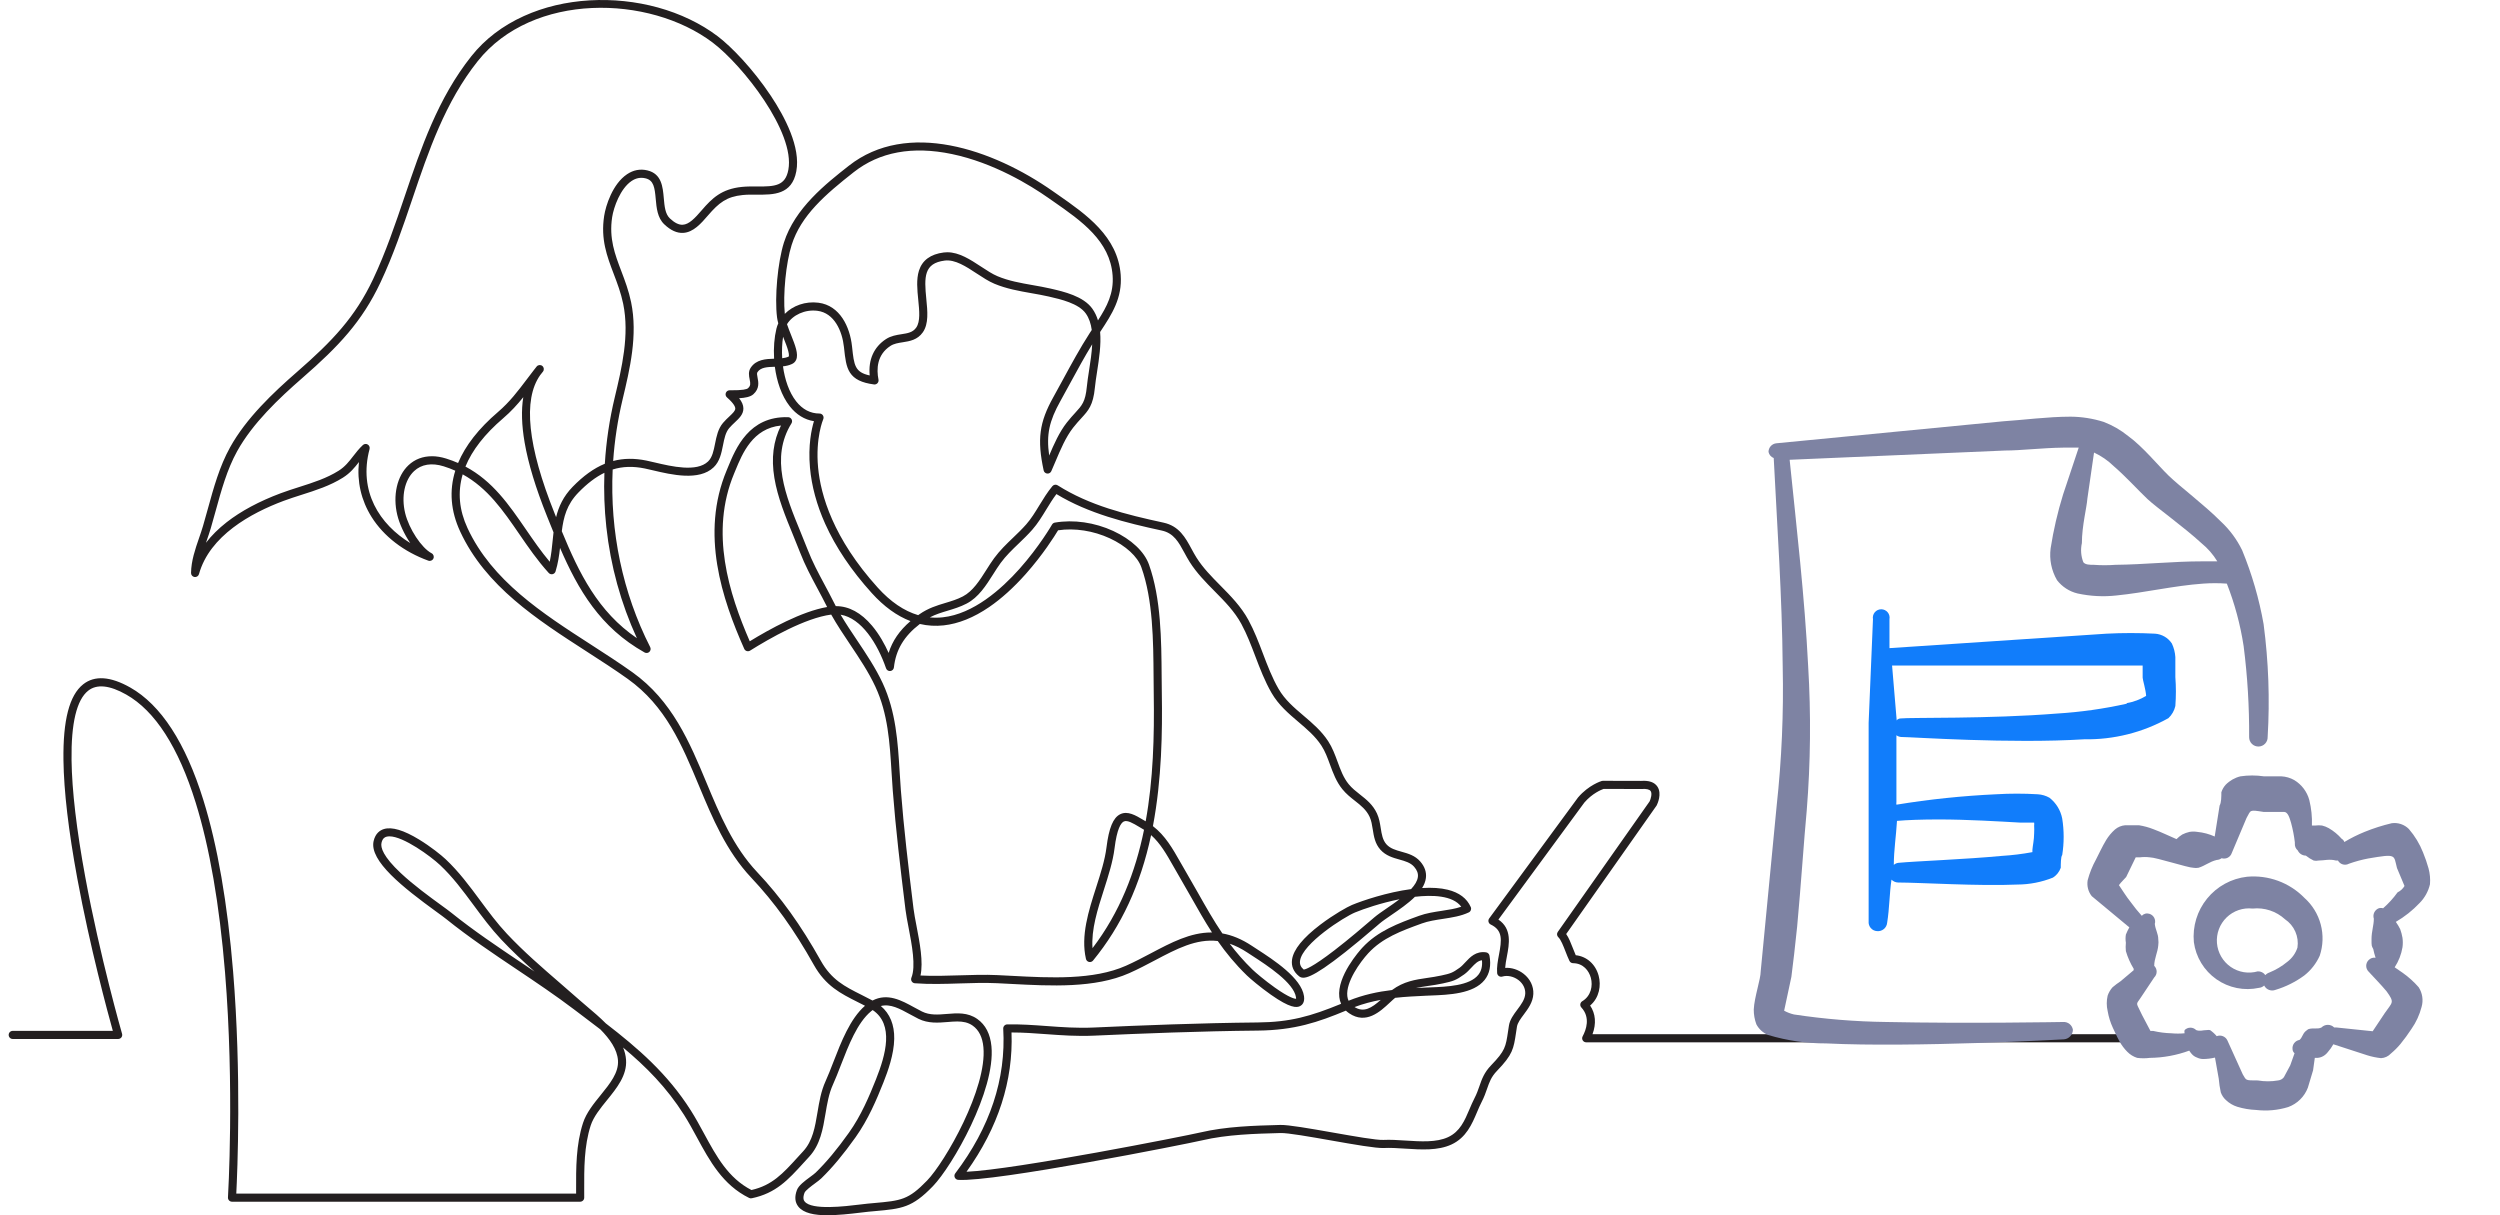 <svg width="288" height="140" viewBox="0 0 288 140" fill="none" xmlns="http://www.w3.org/2000/svg">
<path d="M95.351 139.993C96.511 139.993 97.831 139.854 99.148 139.693C99.505 139.649 99.813 139.611 100.045 139.589C100.299 139.566 100.54 139.544 100.77 139.523C103.896 139.243 105.066 139.138 107.472 136.647C109.705 134.334 114.693 125.63 114.216 120.545C114.082 119.12 113.535 118.058 112.59 117.39C111.482 116.606 110.26 116.708 109.078 116.807C108.065 116.891 107.11 116.971 106.216 116.529C105.914 116.379 105.603 116.209 105.303 116.043C103.858 115.25 102.245 114.363 100.515 115.261C100.069 115.021 99.641 114.807 99.228 114.6C97.307 113.636 95.79 112.875 94.561 110.685C92.232 106.532 89.97 103.381 87.226 100.469C84.455 97.527 82.897 93.791 81.391 90.178C79.453 85.528 77.449 80.72 72.85 77.441C71.332 76.358 69.686 75.296 68.094 74.269C62.482 70.65 56.679 66.907 53.861 60.844C52.89 58.754 52.706 56.684 53.302 54.646C56.183 56.233 57.959 58.816 59.818 61.521C60.851 63.024 61.919 64.579 63.211 66.002C63.323 66.126 63.494 66.18 63.658 66.144C63.822 66.107 63.953 65.985 64.001 65.824C64.283 64.898 64.417 63.996 64.515 63.117C66.603 67.939 69.132 72.293 74.259 75.166C74.438 75.266 74.662 75.237 74.809 75.095C74.957 74.952 74.995 74.73 74.902 74.546C71.719 68.282 70.253 61.224 70.58 54.086C71.737 53.724 72.946 53.695 74.285 53.97C74.564 54.028 74.888 54.104 75.232 54.185C77.344 54.684 80.537 55.437 82.211 53.835C82.916 53.16 83.106 52.21 83.289 51.292C83.44 50.532 83.583 49.815 84 49.322C84.206 49.078 84.433 48.865 84.651 48.66C85.165 48.177 85.649 47.722 85.638 47.038C85.631 46.668 85.475 46.292 85.145 45.875C85.822 45.838 86.442 45.726 86.784 45.42C87.523 44.761 87.372 44.008 87.272 43.509C87.209 43.195 87.175 42.996 87.264 42.865C87.647 42.305 88.395 42.277 89.262 42.251C89.48 43.927 90.027 45.588 90.978 46.801C91.737 47.769 92.692 48.355 93.767 48.52C93.492 49.423 93.079 51.291 93.309 53.874C93.499 55.998 94.088 58.173 95.059 60.339C96.267 63.031 98.073 65.716 100.426 68.319C101.837 69.879 103.328 70.958 104.887 71.551C103.621 72.637 102.806 73.824 102.371 75.219C101.93 74.238 101.299 73.079 100.456 72.078C99.195 70.582 97.799 69.826 96.3 69.826H96.283C96.195 69.662 96.11 69.497 96.027 69.331C95.692 68.66 95.336 67.996 94.993 67.355C94.266 65.996 93.578 64.712 93.036 63.306C92.785 62.655 92.508 61.981 92.241 61.331C90.507 57.106 88.713 52.738 91.176 48.774C91.264 48.632 91.27 48.453 91.192 48.306C91.112 48.158 90.961 48.065 90.795 48.059C86.285 47.928 84.763 51.63 83.853 53.843C83.804 53.962 83.757 54.077 83.711 54.188C80.659 61.493 83.19 69.011 85.736 74.746C85.79 74.869 85.896 74.963 86.025 75.003C86.155 75.042 86.294 75.023 86.409 74.952C88.63 73.559 92.764 71.19 95.754 70.8C96.434 72.006 97.205 73.157 97.957 74.278C98.992 75.823 100.062 77.421 100.841 79.098C102.294 82.225 102.495 85.507 102.708 88.982C102.75 89.672 102.794 90.385 102.848 91.089C103.188 95.515 103.712 99.915 104.312 104.795C104.384 105.38 104.52 106.089 104.664 106.839C105.048 108.835 105.526 111.319 104.994 112.631C104.938 112.769 104.951 112.926 105.029 113.053C105.108 113.18 105.242 113.261 105.39 113.272C107.094 113.403 108.842 113.347 110.533 113.292C111.953 113.246 113.421 113.199 114.844 113.264C115.384 113.288 115.931 113.317 116.511 113.349C121.022 113.588 126.134 113.86 130.08 112.109C131.12 111.648 132.104 111.128 133.055 110.626C135.547 109.309 137.802 108.118 140.284 108.405C141.229 109.759 142.3 111.068 143.645 112.375C144 112.719 145.174 113.722 146.405 114.588C148.62 116.146 149.37 116.108 149.775 115.9C149.987 115.791 150.328 115.498 150.222 114.759C149.92 112.661 146.717 110.583 144.803 109.342C144.592 109.206 144.399 109.08 144.231 108.969C143.03 108.17 141.899 107.722 140.816 107.531C139.806 106.045 138.93 104.495 137.989 102.829C137.533 102.023 137.062 101.19 136.557 100.332C136.357 99.992 136.164 99.653 135.978 99.325C135.086 97.754 134.237 96.258 132.816 95.169C133.847 89.744 133.909 84.202 133.842 79.918C133.832 79.279 133.827 78.634 133.822 77.952C133.792 73.736 133.758 68.957 132.363 65.039C131.831 63.545 130.331 62.135 128.248 61.17C126.114 60.182 123.661 59.83 121.519 60.204C121.382 60.228 121.263 60.311 121.194 60.431C121.18 60.457 119.731 62.967 117.443 65.534C115.361 67.869 112.138 70.733 108.604 71.115C108.101 71.169 107.604 71.172 107.112 71.124C107.788 70.768 108.467 70.564 109.176 70.351C109.884 70.138 110.616 69.917 111.353 69.534C112.725 68.82 113.588 67.457 114.422 66.14C114.714 65.679 114.989 65.244 115.278 64.85C115.883 64.026 116.595 63.343 117.348 62.62C117.87 62.119 118.411 61.6 118.916 61.027C119.547 60.311 120.047 59.491 120.529 58.699C120.895 58.101 121.27 57.485 121.7 56.917C125.409 59.168 129.727 60.228 133.842 61.121C135.222 61.42 135.787 62.463 136.44 63.67C136.629 64.02 136.825 64.381 137.046 64.732C137.859 66.019 138.913 67.085 139.931 68.116C141.108 69.306 142.219 70.431 143.003 71.875C143.646 73.06 144.137 74.353 144.612 75.604C145.149 77.017 145.704 78.477 146.49 79.835C147.294 81.224 148.451 82.207 149.57 83.159C150.575 84.013 151.525 84.821 152.227 85.894C152.654 86.547 152.925 87.287 153.212 88.071C153.571 89.047 153.941 90.055 154.641 90.917C155.089 91.468 155.602 91.872 156.099 92.262C156.771 92.791 157.406 93.291 157.781 94.102C157.982 94.537 158.06 95.026 158.141 95.543C158.268 96.353 158.399 97.189 159.026 97.888C159.644 98.579 160.474 98.812 161.206 99.017C161.868 99.202 162.493 99.377 162.911 99.856C163.25 100.244 163.391 100.628 163.339 101.03C163.281 101.491 162.982 101.963 162.557 102.424C159.796 102.792 156.999 103.736 155.748 104.252C155.244 104.459 153.654 105.34 152.09 106.529C150.099 108.041 149.006 109.394 148.842 110.549C148.736 111.293 149.015 111.955 149.649 112.463C149.77 112.559 149.916 112.633 150.137 112.633C150.976 112.633 152.893 111.573 158.584 106.688C158.724 106.567 158.84 106.468 158.927 106.393C159.257 106.112 159.76 105.768 160.291 105.405C161.194 104.786 162.216 104.088 163 103.31C164.945 103.085 167.351 103.127 168.338 104.454C167.67 104.688 166.897 104.805 166.088 104.928C165.212 105.061 164.307 105.199 163.48 105.5L163.433 105.517C161.118 106.361 158.725 107.232 156.928 109.189C156.628 109.515 154.008 112.447 154.287 114.863C154.319 115.142 154.388 115.401 154.494 115.64C150.964 117.09 148.608 117.75 144.891 117.787C138.142 117.855 131.537 118.121 125.967 118.372C124.085 118.457 122.3 118.326 120.574 118.199C119.096 118.091 117.568 117.978 116.029 118.01C115.902 118.013 115.781 118.067 115.696 118.16C115.61 118.254 115.565 118.378 115.572 118.505C115.91 124.28 114.05 129.887 110.045 135.172C109.941 135.309 109.92 135.493 109.992 135.649C110.064 135.806 110.216 135.91 110.388 135.921C114.61 136.178 136.623 131.803 138.483 131.368C141.372 130.692 144.5 130.607 147.525 130.525C148.363 130.503 150.894 130.949 153.341 131.38C156.005 131.85 158.521 132.292 159.419 132.25C160.167 132.213 160.992 132.266 161.866 132.322C163.729 132.443 165.656 132.567 167.209 131.846C168.913 131.054 169.57 129.499 170.151 128.127C170.327 127.71 170.493 127.317 170.683 126.951C170.981 126.377 171.159 125.865 171.315 125.414C171.579 124.654 171.787 124.053 172.454 123.363C174.271 121.476 174.367 120.84 174.65 118.951C174.68 118.745 174.714 118.523 174.752 118.28C174.823 117.832 175.17 117.367 175.538 116.874C176.033 116.21 176.594 115.457 176.64 114.511C176.683 113.62 176.276 112.772 175.523 112.183C174.899 111.695 174.125 111.453 173.395 111.498C173.422 111.086 173.507 110.638 173.595 110.173C173.865 108.747 174.195 107.003 172.616 105.935L182.516 92.457C183.428 91.396 184.478 90.973 184.732 90.883L189.091 90.894C189.103 90.893 189.116 90.894 189.128 90.893C189.66 90.851 190.025 90.937 190.158 91.135C190.352 91.425 190.166 92.043 190.039 92.314L179.456 107.357C179.32 107.549 179.348 107.812 179.522 107.971C179.809 108.235 180.094 108.964 180.345 109.608C180.489 109.978 180.639 110.362 180.801 110.696C180.878 110.856 181.04 110.958 181.217 110.959C182.393 110.967 183.047 111.835 183.266 112.645C183.511 113.546 183.299 114.73 182.275 115.342C182.155 115.414 182.073 115.537 182.053 115.677C182.033 115.816 182.077 115.957 182.172 116.061C183.24 117.216 182.723 118.64 182.32 119.386C182.242 119.531 182.245 119.706 182.329 119.848C182.413 119.989 182.566 120.076 182.729 120.076H252.534C252.792 120.076 253 119.867 253 119.609C253 119.351 252.792 119.142 252.534 119.142H183.454C183.909 117.93 183.815 116.772 183.182 115.838C184.254 114.93 184.465 113.507 184.164 112.4C183.804 111.071 182.785 110.174 181.525 110.041C181.419 109.798 181.313 109.529 181.211 109.267C180.965 108.635 180.729 108.031 180.425 107.6L190.823 92.823C190.836 92.803 190.848 92.783 190.859 92.762C190.925 92.63 191.488 91.445 190.931 90.614C190.596 90.115 189.972 89.895 189.075 89.96L184.658 89.949H184.657C184.612 89.949 184.567 89.955 184.525 89.967C184.464 89.985 183.028 90.421 181.796 91.862C181.788 91.871 181.781 91.881 181.774 91.89L171.554 105.804C171.472 105.917 171.444 106.059 171.478 106.194C171.512 106.329 171.604 106.443 171.729 106.503C173.136 107.179 173.006 108.272 172.679 110C172.547 110.701 172.41 111.425 172.47 112.095C172.482 112.235 172.557 112.362 172.673 112.441C172.789 112.519 172.934 112.541 173.068 112.501C173.657 112.322 174.395 112.488 174.949 112.921C175.46 113.321 175.737 113.885 175.709 114.467C175.677 115.128 175.246 115.705 174.791 116.316C174.372 116.878 173.938 117.459 173.831 118.136C173.792 118.381 173.758 118.606 173.728 118.814C173.458 120.616 173.394 121.044 171.783 122.716C170.974 123.555 170.712 124.31 170.435 125.109C170.281 125.551 170.123 126.009 169.856 126.523C169.649 126.921 169.468 127.35 169.292 127.764C168.727 129.099 168.194 130.36 166.816 131C165.479 131.622 163.672 131.505 161.925 131.393C161.025 131.334 160.173 131.28 159.373 131.318C158.579 131.36 155.998 130.902 153.502 130.462C150.894 130.002 148.431 129.571 147.499 129.593C144.428 129.676 141.251 129.763 138.27 130.461C136.596 130.852 117.018 134.736 111.341 134.987C114.995 129.889 116.737 124.498 116.526 118.941C116.544 118.941 116.562 118.941 116.579 118.941C117.886 118.941 119.163 119.035 120.505 119.134C122.258 119.262 124.071 119.395 126.008 119.308C131.57 119.058 138.165 118.792 144.899 118.724C149.141 118.682 151.847 117.754 155.046 116.425C155.159 116.534 155.285 116.636 155.423 116.73C157.37 118.055 159.006 116.528 160.089 115.517C160.225 115.391 160.352 115.271 160.476 115.16C160.559 115.086 160.642 115.017 160.723 114.95C161.908 114.818 163.081 114.763 164.238 114.708C164.422 114.7 164.618 114.692 164.822 114.684C166.9 114.604 169.746 114.493 171.029 112.889C171.608 112.164 171.795 111.22 171.587 110.085C171.551 109.888 171.392 109.736 171.194 109.708C170.028 109.541 169.352 110.268 168.81 110.852C168.584 111.096 168.37 111.325 168.134 111.495C167.313 112.086 167.088 112.149 166.034 112.379C165.479 112.501 164.945 112.579 164.43 112.654C163.035 112.857 161.711 113.051 160.36 114.051C158.722 114.247 157.053 114.595 155.355 115.284C155.281 115.125 155.233 114.951 155.211 114.759C155.024 113.129 156.7 110.818 157.612 109.824C159.255 108.035 161.438 107.24 163.75 106.399L163.797 106.381C164.536 106.112 165.395 105.981 166.226 105.855C167.255 105.698 168.319 105.536 169.209 105.106C169.435 104.997 169.535 104.727 169.433 104.496C168.99 103.493 168.097 102.821 166.778 102.497C165.958 102.296 164.969 102.23 163.828 102.3C164.058 101.931 164.213 101.547 164.263 101.15C164.348 100.476 164.129 99.835 163.611 99.242C163.01 98.553 162.22 98.332 161.456 98.118C160.787 97.931 160.156 97.754 159.718 97.266C159.277 96.772 159.172 96.106 159.061 95.4C158.973 94.842 158.882 94.265 158.626 93.711C158.156 92.696 157.402 92.103 156.673 91.529C156.196 91.154 155.745 90.8 155.363 90.33C154.761 89.59 154.434 88.696 154.087 87.751C153.794 86.953 153.491 86.127 153.006 85.385C152.231 84.199 151.185 83.309 150.173 82.449C149.065 81.508 148.02 80.618 147.296 79.369C146.548 78.077 146.007 76.652 145.484 75.275C144.998 73.995 144.495 72.673 143.822 71.432C142.975 69.871 141.765 68.646 140.594 67.461C139.565 66.419 138.593 65.436 137.834 64.234C137.63 63.911 137.442 63.563 137.26 63.227C136.561 61.935 135.838 60.6 134.039 60.21C129.701 59.269 125.504 58.232 121.843 55.909C121.645 55.784 121.385 55.825 121.235 56.005C120.652 56.708 120.185 57.474 119.733 58.214C119.25 59.007 118.794 59.756 118.217 60.411C117.737 60.955 117.211 61.459 116.702 61.948C115.953 62.666 115.18 63.409 114.527 64.299C114.218 64.718 113.921 65.188 113.634 65.642C112.867 66.855 112.073 68.109 110.923 68.708C110.264 69.051 109.605 69.249 108.908 69.459C107.937 69.751 106.933 70.053 105.911 70.768C105.864 70.8 105.819 70.832 105.773 70.865C104.15 70.386 102.593 69.328 101.119 67.698C95.974 62.007 94.541 57.032 94.245 53.86C93.925 50.433 94.827 48.315 94.837 48.294C94.899 48.15 94.886 47.982 94.799 47.851C94.713 47.718 94.567 47.639 94.41 47.639C93.353 47.639 92.446 47.164 91.713 46.229C90.897 45.189 90.407 43.715 90.2 42.202C90.542 42.164 90.876 42.094 91.184 41.955C91.427 41.862 91.61 41.689 91.715 41.455C92.01 40.794 91.603 39.773 91.132 38.591C90.965 38.172 90.795 37.745 90.663 37.347C91.321 36.282 92.733 35.622 94.168 35.805C96.114 36.054 97.023 38.129 97.224 39.987L97.239 40.128C97.366 41.301 97.466 42.228 97.922 42.929C98.411 43.68 99.262 44.099 100.683 44.288C100.832 44.308 100.981 44.255 101.085 44.144C101.187 44.034 101.231 43.881 101.202 43.734C100.963 42.526 101.008 40.873 102.576 39.851C102.981 39.586 103.473 39.51 103.993 39.429C104.791 39.305 105.695 39.164 106.314 38.276C106.997 37.297 106.852 35.851 106.712 34.452C106.457 31.901 106.422 30.323 108.835 30.018C110.024 29.868 111.297 30.704 112.528 31.514C113.226 31.972 113.885 32.405 114.551 32.685C115.935 33.267 117.396 33.523 118.809 33.773C119.474 33.889 120.16 34.01 120.823 34.162L120.843 34.167C122.201 34.479 124.252 34.952 125.078 36.107C125.463 36.644 125.673 37.297 125.77 38.014C125.69 38.136 125.609 38.259 125.529 38.383C124.422 40.102 123.438 41.914 122.486 43.667C122.115 44.351 121.731 45.059 121.344 45.752C119.725 48.654 119.464 50.625 120.228 54.188C120.27 54.386 120.435 54.533 120.635 54.555C120.835 54.575 121.026 54.466 121.109 54.282C121.27 53.925 121.427 53.55 121.595 53.152C122.149 51.838 122.776 50.349 123.628 49.265C123.978 48.82 124.286 48.483 124.559 48.186C125.386 47.285 125.933 46.689 126.131 44.658C126.185 44.105 126.28 43.486 126.382 42.831C126.614 41.332 126.864 39.713 126.735 38.245C126.754 38.216 126.773 38.187 126.792 38.158C128.082 36.198 129.302 34.347 129.104 31.663C128.777 27.241 125.122 24.696 121.896 22.45C121.697 22.312 121.499 22.174 121.303 22.036C114.339 17.152 104.504 13.815 97.787 19.093C95.159 21.159 91.559 23.988 90.308 27.943C89.591 30.212 89.221 34.245 89.517 36.574C89.544 36.787 89.594 37.014 89.658 37.247C89.568 37.446 89.496 37.654 89.443 37.87C89.201 38.867 89.101 40.077 89.175 41.322C88.207 41.352 87.131 41.411 86.496 42.341C86.179 42.804 86.279 43.299 86.359 43.697C86.458 44.187 86.49 44.435 86.165 44.726C86.037 44.841 85.585 44.975 84.161 44.961H84.055C84.055 44.961 84.053 44.96 84.052 44.96C83.858 44.96 83.685 45.08 83.616 45.262C83.547 45.444 83.598 45.651 83.745 45.779C84.533 46.47 84.702 46.857 84.705 47.059C84.71 47.315 84.445 47.576 84.014 47.982C83.787 48.195 83.529 48.437 83.288 48.722C82.716 49.399 82.542 50.27 82.374 51.113C82.213 51.925 82.059 52.692 81.567 53.163C80.258 54.415 77.361 53.732 75.445 53.28C75.095 53.197 74.764 53.119 74.471 53.059C73.104 52.778 71.842 52.787 70.636 53.105C70.8 50.73 71.163 48.349 71.728 45.989C72.554 42.534 73.491 38.619 72.703 34.81C72.427 33.477 71.993 32.331 71.571 31.223C70.837 29.292 70.143 27.467 70.521 25.014C70.698 23.867 71.461 21.722 72.755 20.852C73.267 20.508 73.795 20.407 74.367 20.544C75.304 20.77 75.423 21.594 75.54 22.92C75.63 23.939 75.732 25.093 76.529 25.845C77.269 26.544 77.978 26.865 78.696 26.829C79.881 26.767 80.769 25.736 81.553 24.827C82.829 23.347 83.709 22.654 85.557 22.467C86.083 22.413 86.645 22.418 87.188 22.422C89.081 22.437 91.226 22.454 91.734 19.74C92.253 16.976 90.426 13.482 88.801 11.037C86.738 7.933 84.229 5.347 82.657 4.161C80.734 2.709 78.356 1.568 75.784 0.861C73.273 0.17 70.56 -0.113 67.939 0.041C65.204 0.201 62.654 0.809 60.359 1.846C57.897 2.958 55.862 4.512 54.309 6.463C50.444 11.319 48.501 17.064 46.621 22.62C45.549 25.79 44.44 29.068 42.986 32.148C40.926 36.511 38.319 39.27 34.228 42.835C31.45 45.255 28.36 48.182 26.502 51.538C25.29 53.726 24.609 56.2 23.951 58.592C23.769 59.255 23.58 59.94 23.386 60.596C23.252 61.051 23.097 61.501 22.932 61.979C22.487 63.269 22.027 64.603 22.008 66.003C22.004 66.238 22.175 66.439 22.407 66.473C22.639 66.506 22.86 66.362 22.923 66.136C24.153 61.715 28.904 59.108 32.674 57.7C33.357 57.445 34.07 57.217 34.76 56.997C36.363 56.487 38.021 55.959 39.508 55.024C40.345 54.498 40.862 53.855 41.35 53.226C41.111 55.479 41.604 57.64 42.808 59.559C44.203 61.783 46.526 63.569 49.345 64.589C49.576 64.672 49.831 64.562 49.93 64.337C50.029 64.112 49.937 63.849 49.719 63.735C48.564 63.131 47.112 60.925 46.673 59.108C46.21 57.192 46.613 55.294 47.699 54.275C48.548 53.479 49.73 53.287 51.119 53.722C51.587 53.868 52.029 54.036 52.449 54.224C51.73 56.526 51.92 58.883 53.017 61.242C55.948 67.55 61.867 71.367 67.59 75.058C69.246 76.126 70.81 77.135 72.31 78.205C76.691 81.33 78.556 85.804 80.531 90.541C82.069 94.232 83.66 98.048 86.548 101.114C89.237 103.969 91.458 107.063 93.749 111.146C95.117 113.586 96.829 114.445 98.811 115.439C99.084 115.576 99.363 115.716 99.648 115.864C97.942 117.346 96.907 120.016 95.993 122.376C95.686 123.167 95.397 123.915 95.106 124.551C94.584 125.694 94.376 126.937 94.175 128.141C93.891 129.837 93.624 131.44 92.526 132.627C92.299 132.872 92.083 133.109 91.872 133.34C90.183 135.198 88.951 136.55 86.566 137.091C83.89 135.713 82.536 133.218 81.103 130.579C80.625 129.698 80.13 128.786 79.584 127.924C76.896 123.682 73.477 120.74 69.793 117.897C69.1 117.198 68.342 116.556 67.644 115.967C67.327 115.698 67.027 115.445 66.759 115.206C66.014 114.545 65.254 113.887 64.519 113.252C62.463 111.474 60.337 109.635 58.405 107.579C57.27 106.371 56.274 105.025 55.311 103.722C54.109 102.096 52.865 100.415 51.333 98.978C50.839 98.513 49.616 97.527 48.278 96.712C46.504 95.631 45.139 95.226 44.222 95.508C43.796 95.639 43.245 95.986 43.039 96.897C42.523 99.177 46.484 102.279 50.238 105.008C50.757 105.385 51.167 105.684 51.421 105.889C54.001 107.964 56.797 109.84 59.502 111.654C61.717 113.14 64.006 114.675 66.165 116.312C66.469 116.543 66.771 116.771 67.071 116.998C67.785 117.537 68.485 118.066 69.168 118.592C70.235 119.676 71.101 120.875 71.191 122.155C71.291 123.569 70.275 124.822 69.2 126.149C68.387 127.152 67.546 128.19 67.165 129.359C66.349 131.866 66.359 134.547 66.368 137.14C66.368 137.26 66.369 137.381 66.369 137.501H27.22C27.346 135.044 27.83 123.836 26.855 111.938C26.208 104.049 25.056 97.4 23.43 92.174C21.375 85.564 18.538 81.199 15.001 79.199C12.723 77.911 10.9 77.788 9.581 78.833C7.991 80.094 7.248 82.957 7.31 87.584C7.357 91.139 7.893 95.715 8.903 101.185C10.36 109.085 12.404 116.622 12.998 118.756H1.466C1.208 118.756 1 118.965 1 119.224C1 119.482 1.208 119.691 1.466 119.691H13.615C13.761 119.691 13.899 119.622 13.987 119.505C14.075 119.387 14.103 119.235 14.062 119.094C14.037 119.007 11.524 110.256 9.818 101.009C8.819 95.593 8.289 91.071 8.242 87.57C8.185 83.313 8.831 80.62 10.16 79.567C11.151 78.781 12.626 78.931 14.542 80.014C17.866 81.893 20.557 86.078 22.539 92.453C24.144 97.614 25.283 104.196 25.924 112.015C27.017 125.355 26.269 137.816 26.261 137.941C26.253 138.069 26.299 138.196 26.387 138.29C26.475 138.384 26.598 138.437 26.727 138.437H66.836C67.094 138.437 67.302 138.228 67.302 137.97C67.302 137.693 67.301 137.416 67.3 137.138C67.291 134.618 67.282 132.013 68.051 129.65C68.378 128.646 69.164 127.676 69.924 126.739C71.066 125.33 72.247 123.873 72.121 122.09C72.087 121.601 71.967 121.131 71.781 120.678C74.437 122.896 76.797 125.269 78.797 128.426C79.327 129.262 79.814 130.159 80.285 131.027C81.748 133.723 83.26 136.511 86.3 138.003C86.393 138.049 86.498 138.063 86.6 138.041C89.384 137.463 90.787 135.923 92.562 133.972C92.771 133.743 92.986 133.507 93.211 133.264C94.498 131.872 94.802 130.054 95.096 128.297C95.287 127.154 95.485 125.972 95.956 124.942C96.258 124.281 96.552 123.521 96.864 122.716C97.753 120.421 98.761 117.82 100.335 116.509C100.4 116.455 100.465 116.404 100.53 116.357C103.008 118.027 102.048 121.487 100.907 124.355C100.139 126.286 99.203 128.511 97.799 130.484C96.429 132.409 95.212 133.869 93.968 135.082C93.837 135.21 93.591 135.391 93.331 135.583C92.678 136.065 92.005 136.562 91.805 137.095C91.519 137.858 91.572 138.497 91.964 138.996C92.561 139.756 93.816 140 95.352 140L95.351 139.993ZM110.287 117.674C110.932 117.674 111.519 117.776 112.053 118.153C112.766 118.657 113.182 119.491 113.288 120.633C113.733 125.373 108.886 133.839 106.802 135.997C104.638 138.239 103.801 138.314 100.688 138.593C100.457 138.613 100.215 138.635 99.96 138.659C99.713 138.682 99.399 138.72 99.035 138.765C97.38 138.968 93.505 139.443 92.695 138.411C92.63 138.328 92.43 138.074 92.676 137.417C92.779 137.143 93.47 136.634 93.882 136.329C94.181 136.108 94.44 135.917 94.617 135.745C95.902 134.493 97.153 132.991 98.556 131.02C100.021 128.962 100.984 126.676 101.772 124.695C102.292 123.389 102.985 121.448 103.015 119.674C103.042 118.05 102.524 116.782 101.472 115.893C102.581 115.613 103.657 116.204 104.855 116.862C105.164 117.031 105.483 117.207 105.803 117.365C106.929 117.923 108.111 117.824 109.155 117.737C109.551 117.704 109.928 117.673 110.286 117.673L110.287 117.674ZM159.063 115.186C158 116.134 157.107 116.675 156.042 116.013C157.054 115.63 158.062 115.369 159.063 115.186ZM141.664 108.717C142.325 108.94 143.006 109.276 143.716 109.748C143.886 109.861 144.082 109.988 144.297 110.128C145.961 111.207 149.058 113.215 149.299 114.893C149.311 114.976 149.312 115.032 149.309 115.067C149.141 115.062 148.515 114.942 146.857 113.765C145.698 112.942 144.616 112.017 144.294 111.704C143.282 110.721 142.427 109.732 141.664 108.717H141.664ZM170.723 110.622C170.788 111.313 170.649 111.865 170.301 112.3C169.286 113.571 166.685 113.672 164.786 113.746C164.579 113.754 164.381 113.762 164.194 113.77C163.835 113.787 163.475 113.804 163.113 113.824C163.58 113.718 164.061 113.648 164.564 113.573C165.096 113.496 165.646 113.416 166.233 113.287C167.375 113.037 167.714 112.943 168.678 112.249C168.99 112.024 169.246 111.749 169.493 111.483C169.938 111.003 170.266 110.678 170.722 110.622H170.723ZM139.541 107.42C137.127 107.42 134.913 108.589 132.621 109.8C131.683 110.295 130.714 110.807 129.704 111.256C125.962 112.916 120.967 112.651 116.562 112.417C115.98 112.386 115.431 112.357 114.887 112.332C113.429 112.265 111.942 112.313 110.505 112.359C109.033 112.407 107.516 112.455 106.042 112.379C106.379 110.812 105.958 108.622 105.581 106.663C105.44 105.929 105.306 105.235 105.238 104.682C104.64 99.812 104.117 95.424 103.779 91.018C103.726 90.322 103.682 89.612 103.64 88.926C103.431 85.517 103.215 81.993 101.688 78.705C100.878 76.961 99.787 75.333 98.732 73.758C98.09 72.8 97.432 71.82 96.837 70.81C99.241 71.21 101.089 74.144 102.074 76.991C102.145 77.198 102.35 77.327 102.566 77.302C102.783 77.278 102.954 77.107 102.978 76.89C103.205 74.857 104.133 73.293 105.966 71.881C106.86 72.09 107.774 72.144 108.707 72.043C110.411 71.858 112.177 71.148 113.952 69.933C115.353 68.974 116.766 67.698 118.152 66.142C120.156 63.891 121.501 61.738 121.89 61.09C123.8 60.806 125.962 61.14 127.858 62.018C129.688 62.866 131.045 64.112 131.486 65.353C132.828 69.122 132.862 73.817 132.892 77.959C132.896 78.644 132.901 79.29 132.911 79.933C132.988 84.833 132.852 89.82 131.981 94.616C131.888 94.561 131.795 94.506 131.703 94.451C130.819 93.924 129.904 93.379 129.05 93.798C128.234 94.198 127.746 95.375 127.469 97.612C127.288 99.067 126.799 100.596 126.28 102.214C125.399 104.959 124.489 107.797 125.102 110.466C125.142 110.64 125.277 110.775 125.45 110.816C125.623 110.857 125.804 110.795 125.917 110.658C129.189 106.672 131.379 101.943 132.608 96.206C133.672 97.15 134.378 98.395 135.169 99.787C135.357 100.118 135.551 100.461 135.755 100.807C136.255 101.658 136.724 102.487 137.178 103.29C137.998 104.74 138.769 106.106 139.622 107.42C139.595 107.42 139.568 107.42 139.541 107.42H139.541ZM44.866 96.347C46.477 96.347 49.606 98.634 50.695 99.656C52.165 101.035 53.328 102.608 54.561 104.274C55.54 105.598 56.552 106.967 57.725 108.216C58.961 109.531 60.269 110.752 61.584 111.925C61.06 111.571 60.538 111.221 60.02 110.873C57.332 109.07 54.551 107.205 52.004 105.156C51.732 104.937 51.313 104.632 50.785 104.248C49.534 103.338 47.644 101.964 46.171 100.582C44.118 98.656 43.829 97.625 43.948 97.1C44.063 96.585 44.315 96.453 44.495 96.398C44.606 96.364 44.731 96.347 44.866 96.347V96.347ZM161.227 103.592C160.736 103.966 160.223 104.316 159.764 104.631C159.188 105.025 158.691 105.366 158.323 105.679C158.235 105.754 158.118 105.855 157.976 105.976C157.141 106.693 155.403 108.185 153.736 109.468C151.12 111.481 150.364 111.682 150.184 111.692C149.841 111.4 149.707 111.077 149.764 110.679C150.048 108.684 154.841 105.634 156.103 105.114C157.092 104.706 159.079 104.022 161.228 103.592H161.227ZM131.793 95.591C130.801 100.451 129.008 105.093 125.858 109.228C125.698 107.083 126.444 104.758 127.168 102.499C127.677 100.911 128.204 99.27 128.395 97.727C128.675 95.468 129.129 94.8 129.461 94.637C129.861 94.441 130.524 94.836 131.226 95.254C131.345 95.325 131.466 95.397 131.586 95.467C131.656 95.508 131.725 95.549 131.793 95.592L131.793 95.591ZM95.284 69.928C92.363 70.43 88.644 72.482 86.372 73.877C83.98 68.381 81.742 61.322 84.571 54.55C84.618 54.437 84.666 54.321 84.716 54.2C85.524 52.235 86.715 49.338 89.971 49.021C89.082 50.799 88.832 52.784 89.209 55.059C89.58 57.303 90.495 59.532 91.38 61.688C91.658 62.364 91.92 63.003 92.168 63.645C92.73 65.105 93.464 66.474 94.173 67.798C94.513 68.433 94.866 69.091 95.195 69.75C95.225 69.81 95.255 69.869 95.285 69.929L95.284 69.928ZM69.627 54.465C69.55 56.551 69.624 58.635 69.849 60.707C70.337 65.189 71.52 69.491 73.371 73.52C68.891 70.475 66.703 66.019 64.719 61.196C64.922 59.572 65.29 58.117 66.638 56.734C67.646 55.7 68.624 54.951 69.626 54.466L69.627 54.465ZM63.766 61.327C63.73 61.63 63.7 61.932 63.67 62.232C63.59 63.044 63.507 63.877 63.327 64.714C62.324 63.517 61.444 62.236 60.588 60.991C58.629 58.14 56.758 55.419 53.619 53.75C54.39 51.861 55.841 50.002 57.967 48.183C58.874 47.408 59.603 46.598 60.282 45.756C60.04 47.228 60.091 48.97 60.436 50.971C60.857 53.411 61.704 56.198 63.024 59.492C63.271 60.108 63.517 60.721 63.766 61.328V61.327ZM49.751 52.559C48.712 52.559 47.788 52.907 47.062 53.589C45.735 54.835 45.227 57.086 45.767 59.323C46.011 60.332 46.563 61.535 47.262 62.559C43.745 60.419 41.269 56.606 42.574 51.73C42.627 51.529 42.541 51.316 42.364 51.209C42.185 51.102 41.958 51.126 41.806 51.267C41.357 51.685 41.014 52.129 40.682 52.557C40.202 53.178 39.748 53.764 39.011 54.228C37.625 55.099 36.096 55.586 34.476 56.102C33.776 56.325 33.051 56.556 32.347 56.819C29.86 57.748 27.763 58.872 26.113 60.16C25.169 60.898 24.372 61.689 23.726 62.529C23.755 62.445 23.784 62.362 23.813 62.279C23.973 61.812 24.139 61.331 24.28 60.857C24.476 60.192 24.666 59.502 24.85 58.835C25.493 56.496 26.159 54.077 27.316 51.986C29.104 48.757 32.122 45.902 34.839 43.535C39.026 39.887 41.699 37.055 43.829 32.542C45.306 29.414 46.423 26.11 47.504 22.915C49.357 17.435 51.274 11.769 55.038 7.04C61.355 -0.896 74.771 -0.625 82.097 4.903C85.547 7.506 91.629 15.241 90.818 19.562C90.47 21.418 89.277 21.499 87.195 21.483C86.627 21.478 86.04 21.473 85.463 21.532C83.121 21.77 82.03 22.839 80.848 24.211C80.048 25.14 79.378 25.853 78.649 25.891C78.199 25.914 77.715 25.675 77.169 25.16C76.63 24.652 76.552 23.768 76.469 22.833C76.353 21.517 76.222 20.025 74.586 19.631C73.758 19.431 72.967 19.58 72.236 20.072C70.562 21.197 69.78 23.7 69.6 24.867C69.184 27.564 69.92 29.501 70.7 31.552C71.109 32.625 71.53 33.735 71.791 34.995C72.535 38.6 71.625 42.407 70.822 45.767C70.214 48.306 69.832 50.865 69.677 53.423C68.413 53.943 67.198 54.821 65.97 56.08C64.887 57.191 64.357 58.374 64.063 59.574C64.005 59.43 63.947 59.286 63.889 59.141C60.782 51.393 60.226 46.039 62.23 43.214C62.334 43.081 62.439 42.947 62.546 42.813C62.704 42.615 62.676 42.326 62.481 42.162C62.287 41.999 61.998 42.022 61.831 42.214C61.711 42.351 61.598 42.495 61.492 42.644C61.216 42.999 60.95 43.351 60.691 43.694C59.675 45.04 58.716 46.311 57.361 47.469C55.148 49.362 53.605 51.335 52.77 53.338C52.337 53.148 51.88 52.976 51.397 52.825C50.826 52.646 50.274 52.557 49.751 52.557L49.751 52.559ZM125.821 39.667C125.772 40.66 125.612 41.7 125.459 42.683C125.356 43.351 125.258 43.983 125.202 44.563C125.034 46.282 124.646 46.705 123.871 47.549C123.588 47.858 123.266 48.208 122.894 48.682C122.034 49.777 121.409 51.188 120.865 52.477C120.519 50.041 120.879 48.495 122.157 46.202C122.546 45.505 122.932 44.795 123.304 44.108C124.104 42.636 124.926 41.122 125.82 39.666L125.821 39.667ZM109.128 29.06C108.993 29.06 108.856 29.068 108.718 29.086C107.203 29.277 106.242 29.982 105.863 31.182C105.548 32.183 105.667 33.381 105.783 34.54C105.912 35.827 106.034 37.041 105.55 37.736C105.158 38.297 104.581 38.387 103.85 38.501C103.283 38.589 102.64 38.689 102.067 39.062C100.669 39.973 100.015 41.446 100.189 43.252C98.475 42.886 98.386 42.065 98.166 40.022L98.15 39.881C97.911 37.668 96.77 35.191 94.286 34.873C92.791 34.682 91.346 35.205 90.408 36.158C90.19 33.906 90.541 30.294 91.196 28.222C92.272 24.819 95.078 22.406 98.362 19.825C101.318 17.502 105.113 16.801 109.643 17.743C114.485 18.75 118.691 21.343 120.767 22.799C120.964 22.937 121.163 23.075 121.363 23.214C124.566 25.444 127.878 27.75 128.172 31.728C128.324 33.787 127.524 35.299 126.487 36.911C126.341 36.425 126.129 35.97 125.834 35.557C124.803 34.116 122.544 33.596 121.05 33.251L121.03 33.246C120.344 33.088 119.645 32.965 118.969 32.847C117.544 32.596 116.198 32.359 114.91 31.818C114.323 31.572 113.699 31.161 113.038 30.727C111.79 29.907 110.502 29.06 109.128 29.06H109.128ZM90.862 41.074C90.862 41.074 90.857 41.076 90.848 41.08C90.837 41.084 90.825 41.088 90.815 41.094C90.609 41.187 90.37 41.238 90.109 41.269C90.056 40.405 90.093 39.556 90.211 38.793C90.23 38.84 90.248 38.887 90.267 38.934C90.484 39.479 90.689 39.993 90.801 40.419C90.936 40.926 90.869 41.062 90.862 41.075V41.074Z" fill="#231F20"/>
<path fill-rule="evenodd" clip-rule="evenodd" d="M237.667 117.733C237.667 117.733 226.733 117.933 217.3 117.733C213.74 117.689 210.187 117.399 206.667 116.867C206.271 116.774 205.89 116.629 205.533 116.433L206.367 112.533C206.567 111.033 206.8 108.967 207.033 106.733C207.467 102.067 207.833 96.533 208.133 93.4C208.579 87.855 208.634 82.286 208.3 76.733C207.9 68.767 206.967 60.8 206.167 52.967L231 51.9C232.8 51.9 235.233 51.6 237.667 51.567H239.467L237.667 56.967C237.039 58.996 236.56 61.068 236.233 63.167C236.066 64.436 236.324 65.726 236.967 66.833C237.557 67.6 238.392 68.141 239.333 68.367C240.8 68.686 242.308 68.765 243.8 68.6C247.133 68.267 250.467 67.467 253.8 67.233C254.71 67.167 255.623 67.167 256.533 67.233C257.442 69.555 258.09 71.969 258.467 74.433C258.912 77.915 259.124 81.423 259.1 84.933C259.1 85.076 259.129 85.218 259.184 85.349C259.24 85.481 259.321 85.6 259.424 85.7C259.527 85.799 259.648 85.877 259.782 85.929C259.915 85.98 260.057 86.004 260.2 86C260.34 85.996 260.478 85.964 260.606 85.906C260.733 85.849 260.849 85.766 260.945 85.664C261.041 85.562 261.115 85.442 261.165 85.311C261.215 85.18 261.238 85.04 261.233 84.9C261.493 80.562 261.336 76.209 260.767 71.9C260.252 68.986 259.425 66.136 258.3 63.4C257.693 62.145 256.856 61.014 255.833 60.067C253.867 58.1 251.1 56.033 249.833 54.8C248.567 53.567 246.867 51.467 245.167 50.233C244.315 49.542 243.358 48.991 242.333 48.6C241.104 48.212 239.823 48.01 238.533 48C235.9 48 232.9 48.4 230.767 48.533L204.633 51.067C204.386 51.092 204.156 51.208 203.99 51.393C203.824 51.578 203.732 51.818 203.733 52.067C203.767 52.224 203.84 52.371 203.944 52.493C204.049 52.615 204.183 52.709 204.333 52.767C204.733 60.7 205.3 68.733 205.367 76.767C205.485 82.143 205.251 87.521 204.667 92.867L202.833 111.9C202.833 112.8 202.1 114.867 202.033 116.3C202.03 116.88 202.131 117.456 202.333 118C202.628 118.56 203.112 118.997 203.7 119.233C205.863 119.881 208.109 120.207 210.367 120.2C220.367 120.7 237.767 119.733 237.767 119.733C238.044 119.709 238.302 119.583 238.493 119.38C238.684 119.177 238.793 118.912 238.8 118.633C238.759 118.368 238.619 118.129 238.409 117.962C238.199 117.795 237.934 117.713 237.667 117.733ZM243.5 53.7C244.967 54.967 246.367 56.533 247.4 57.5C248.433 58.467 251.533 60.667 253.6 62.567C254.326 63.157 254.947 63.867 255.433 64.667H253.7C250.367 64.667 247.033 65.033 243.7 65.067C242.868 65.129 242.032 65.129 241.2 65.067C240.733 65.067 240.233 65.067 240 64.767C239.726 64.066 239.668 63.3 239.833 62.567C239.833 60.6 240.4 58.433 240.467 57.433L241.233 52.133C242.071 52.525 242.838 53.054 243.5 53.7Z" fill="#7E83A3"/>
<path fill-rule="evenodd" clip-rule="evenodd" d="M258.866 101C257.061 101.202 255.407 102.104 254.26 103.513C253.113 104.922 252.565 106.725 252.733 108.533C252.847 109.387 253.136 110.207 253.583 110.943C254.03 111.679 254.625 112.315 255.329 112.81C256.034 113.304 256.833 113.648 257.677 113.818C258.521 113.989 259.392 113.983 260.233 113.8C260.457 113.781 260.669 113.687 260.833 113.533C260.948 113.764 261.146 113.943 261.386 114.035C261.627 114.128 261.893 114.127 262.133 114.033C263.331 113.673 264.459 113.109 265.466 112.367C266.228 111.764 266.834 110.986 267.233 110.1C267.623 108.938 267.663 107.687 267.349 106.502C267.035 105.317 266.381 104.25 265.466 103.433C264.616 102.564 263.582 101.894 262.441 101.473C261.299 101.052 260.078 100.891 258.866 101ZM264.666 109.167C264.455 109.818 264.047 110.388 263.5 110.8C262.878 111.314 262.181 111.73 261.433 112.033C261.255 112.093 261.095 112.196 260.966 112.333C260.87 112.194 260.741 112.081 260.589 112.005C260.437 111.929 260.269 111.893 260.1 111.9C259.574 112.051 259.021 112.083 258.481 111.994C257.942 111.905 257.428 111.698 256.978 111.387C256.528 111.076 256.153 110.669 255.879 110.196C255.605 109.722 255.439 109.194 255.394 108.649C255.349 108.104 255.425 107.555 255.617 107.043C255.809 106.531 256.113 106.068 256.505 105.687C256.898 105.306 257.37 105.017 257.888 104.841C258.406 104.664 258.956 104.605 259.5 104.667C260.174 104.595 260.856 104.668 261.499 104.881C262.143 105.093 262.734 105.441 263.233 105.9C263.757 106.253 264.17 106.747 264.423 107.326C264.677 107.904 264.761 108.542 264.666 109.167Z" fill="#7E83A3"/>
<path fill-rule="evenodd" clip-rule="evenodd" d="M279.933 101.867C279.984 101.251 279.928 100.63 279.766 100.033C279.592 99.41 279.38 98.798 279.133 98.2C278.745 97.214 278.193 96.301 277.5 95.5C277.246 95.245 276.936 95.052 276.595 94.936C276.253 94.82 275.89 94.785 275.533 94.834C274.464 95.086 273.417 95.42 272.4 95.834C271.593 96.162 270.813 96.552 270.066 97C270.018 96.844 269.91 96.712 269.766 96.633C269.337 96.143 268.831 95.726 268.266 95.4C268.025 95.266 267.768 95.165 267.5 95.1C267.245 95.066 266.987 95.066 266.733 95.1H266.333C266.369 94.113 266.268 93.126 266.033 92.167C265.773 91.206 265.152 90.382 264.3 89.867C263.841 89.606 263.327 89.457 262.8 89.433H260.8C259.904 89.302 258.995 89.302 258.1 89.433C257.454 89.591 256.865 89.926 256.4 90.4C256.173 90.65 256.003 90.946 255.9 91.267C255.9 91.767 255.9 92.467 255.7 92.8L255.133 96.367C254.5 96.081 253.824 95.901 253.133 95.834C252.835 95.784 252.531 95.784 252.233 95.834C251.944 95.898 251.664 95.999 251.4 96.133C251.157 96.284 250.933 96.463 250.733 96.667C249.866 96.3 249 95.867 248.1 95.534C247.552 95.316 246.982 95.16 246.4 95.067H244.833C244.39 95.102 243.97 95.277 243.633 95.567C243.244 95.916 242.907 96.321 242.633 96.767C242.166 97.534 241.733 98.5 241.466 99C241.046 99.757 240.722 100.563 240.5 101.4C240.445 101.721 240.459 102.05 240.539 102.366C240.619 102.682 240.765 102.977 240.966 103.233L245.3 106.833C245.146 107.101 245.013 107.38 244.9 107.667C244.849 107.976 244.849 108.291 244.9 108.6C244.867 108.922 244.867 109.245 244.9 109.567C245.109 110.281 245.411 110.965 245.8 111.6C245.8 111.6 245.8 111.6 245.8 111.767L244.3 113.033C243.975 113.248 243.663 113.482 243.366 113.733C243.115 114.015 242.922 114.343 242.8 114.7C242.665 115.281 242.665 115.886 242.8 116.467C242.913 117.135 243.115 117.785 243.4 118.4C243.633 118.867 243.866 119.433 244.166 119.967C244.409 120.407 244.712 120.811 245.066 121.167C245.381 121.49 245.77 121.73 246.2 121.867C246.687 121.93 247.18 121.93 247.666 121.867C249.214 121.85 250.747 121.568 252.2 121.033C252.289 121.175 252.389 121.308 252.5 121.433C252.663 121.615 252.87 121.752 253.1 121.833C253.318 121.939 253.557 121.996 253.8 122C254.26 121.996 254.719 121.94 255.166 121.833L255.6 124.267C255.643 124.794 255.721 125.317 255.833 125.833C255.952 126.18 256.159 126.49 256.433 126.733C256.802 127.085 257.247 127.347 257.733 127.5C258.437 127.714 259.165 127.837 259.9 127.867C261.143 128.014 262.403 127.901 263.6 127.533C264.115 127.345 264.585 127.048 264.976 126.663C265.367 126.278 265.671 125.813 265.866 125.3L266.466 123.3L266.666 121.867H266.966C267.201 121.851 267.429 121.783 267.633 121.667C267.84 121.548 268.021 121.389 268.166 121.2C268.41 120.925 268.623 120.623 268.8 120.3L272.7 121.567C273.221 121.73 273.757 121.842 274.3 121.9C274.732 121.876 275.139 121.685 275.433 121.367C275.832 121.034 276.2 120.666 276.533 120.267C276.985 119.711 277.407 119.133 277.8 118.533C278.337 117.766 278.732 116.908 278.966 116C279.076 115.62 279.103 115.222 279.045 114.831C278.988 114.44 278.847 114.066 278.633 113.733C278.098 113.121 277.494 112.573 276.833 112.1L275.866 111.433C276.322 110.737 276.628 109.954 276.766 109.133C276.816 108.768 276.816 108.398 276.766 108.033C276.709 107.693 276.619 107.358 276.5 107.033C276.353 106.744 276.186 106.466 276 106.2C277.01 105.612 277.93 104.883 278.733 104.033C279.326 103.437 279.742 102.686 279.933 101.867ZM276.2 102.8C275.715 103.472 275.156 104.087 274.533 104.633C274.37 104.584 274.196 104.584 274.033 104.633C273.803 104.723 273.617 104.898 273.511 105.121C273.406 105.344 273.39 105.599 273.466 105.833C273.466 106.6 273.2 107.3 273.2 108.167C273.2 109.033 273.2 108.933 273.4 109.333C273.469 109.672 273.558 110.006 273.666 110.333C273.521 110.309 273.373 110.321 273.233 110.367C273.094 110.414 272.968 110.494 272.866 110.6C272.778 110.687 272.707 110.791 272.659 110.905C272.611 111.02 272.586 111.143 272.586 111.267C272.586 111.391 272.611 111.514 272.659 111.628C272.707 111.743 272.778 111.847 272.866 111.933C273.566 112.7 274.266 113.4 274.933 114.2C275.9 115.533 275.6 115.433 274.733 116.7L273.333 118.8L269.166 118.367H268.9C268.804 118.27 268.689 118.193 268.564 118.141C268.438 118.088 268.303 118.061 268.166 118.061C268.03 118.061 267.895 118.088 267.769 118.141C267.643 118.193 267.529 118.27 267.433 118.367C266.966 118.6 266.466 118.367 265.9 118.567C265.794 118.636 265.693 118.714 265.6 118.8C265.233 119.133 265.233 119.533 264.9 119.8C264.655 119.841 264.435 119.975 264.286 120.173C264.137 120.372 264.071 120.62 264.1 120.867C264.103 120.957 264.126 121.045 264.166 121.125C264.206 121.206 264.263 121.277 264.333 121.333L263.833 122.733L263.1 124.1C263.019 124.203 262.919 124.289 262.804 124.352C262.689 124.415 262.563 124.454 262.433 124.467C261.661 124.6 260.872 124.6 260.1 124.467C258.6 124.467 258.8 124.467 258.366 123.767L256.6 119.867C256.497 119.641 256.312 119.464 256.083 119.371C255.853 119.278 255.597 119.276 255.366 119.367C255.143 119.1 254.885 118.865 254.6 118.667C254.467 118.644 254.332 118.644 254.2 118.667C253.733 118.667 253.466 118.833 253 118.667C252.913 118.578 252.809 118.508 252.695 118.46C252.58 118.411 252.457 118.387 252.333 118.387C252.209 118.387 252.086 118.411 251.971 118.46C251.857 118.508 251.753 118.578 251.666 118.667C251.634 118.787 251.634 118.913 251.666 119.033C251.156 119.082 250.643 119.082 250.133 119.033C249.437 119.015 248.744 118.925 248.066 118.767H247.733L246.766 116.933C246.1 115.467 246 115.8 246.566 115L248.166 112.6C248.255 112.513 248.326 112.41 248.374 112.295C248.422 112.181 248.447 112.058 248.447 111.933C248.447 111.809 248.422 111.686 248.374 111.572C248.326 111.457 248.255 111.354 248.166 111.267C248.166 110.433 248.566 109.733 248.633 108.9C248.666 108.668 248.666 108.432 248.633 108.2C248.633 107.567 248.3 107.1 248.233 106.433C248.269 106.315 248.281 106.191 248.268 106.068C248.256 105.946 248.219 105.826 248.16 105.718C248.101 105.609 248.021 105.514 247.925 105.436C247.829 105.359 247.718 105.301 247.6 105.267C247.448 105.219 247.286 105.215 247.132 105.257C246.979 105.298 246.84 105.383 246.733 105.5C246.283 105.001 245.86 104.478 245.466 103.933C244.933 103.267 244.533 102.6 244.1 101.967C244.333 101.633 244.833 101.167 244.933 101.033L246.033 98.767H246.5C246.887 98.717 247.279 98.717 247.666 98.767C248.366 98.767 252.066 99.967 252.666 99.967C252.865 100.002 253.068 100.002 253.266 99.967C254.033 99.734 254.533 99.267 255.366 99.067C255.571 99.056 255.767 98.986 255.933 98.867C256.167 98.94 256.421 98.919 256.64 98.806C256.858 98.694 257.023 98.5 257.1 98.267L258.8 94.234C259.333 93.3 259.066 93.267 260.766 93.534H263.133C263.566 93.534 263.766 94.234 263.933 94.8C264.132 95.533 264.277 96.279 264.366 97.034C264.366 97.034 264.366 97.034 264.366 97.2C264.359 97.345 264.385 97.49 264.442 97.623C264.5 97.756 264.588 97.874 264.7 97.967C264.782 98.145 264.914 98.296 265.079 98.403C265.244 98.509 265.437 98.566 265.633 98.567C265.91 98.79 266.212 98.98 266.533 99.133C266.719 99.177 266.913 99.177 267.1 99.133C267.766 99.133 268.333 98.933 269.1 99.133H269.333C269.453 99.35 269.653 99.51 269.891 99.579C270.128 99.647 270.383 99.619 270.6 99.5C271.317 99.245 272.052 99.045 272.8 98.9C276.133 98.334 275.733 98.467 276.133 100L277 102.067C276.81 102.384 276.532 102.639 276.2 102.8Z" fill="#7E83A3"/>
<path fill-rule="evenodd" clip-rule="evenodd" d="M250.6 81.333C250.684 80.223 250.684 79.109 250.6 78V75.7C250.566 75.157 250.431 74.625 250.2 74.133C249.986 73.808 249.701 73.537 249.366 73.341C249.03 73.144 248.654 73.028 248.267 73C246.401 72.904 244.532 72.904 242.667 73L217.667 74.666V71.333C217.693 71.193 217.688 71.049 217.653 70.912C217.617 70.774 217.552 70.646 217.461 70.537C217.37 70.428 217.256 70.34 217.128 70.279C216.999 70.219 216.859 70.188 216.717 70.188C216.575 70.188 216.434 70.219 216.306 70.279C216.177 70.34 216.063 70.428 215.973 70.537C215.882 70.646 215.817 70.774 215.781 70.912C215.745 71.049 215.74 71.193 215.767 71.333L215.267 83.266V106.133C215.253 106.271 215.267 106.411 215.309 106.544C215.351 106.677 215.419 106.799 215.509 106.905C215.599 107.011 215.71 107.098 215.834 107.16C215.959 107.222 216.095 107.258 216.233 107.266C216.374 107.28 216.515 107.266 216.65 107.225C216.785 107.183 216.91 107.116 217.018 107.026C217.127 106.936 217.216 106.826 217.282 106.701C217.347 106.576 217.388 106.44 217.4 106.3C217.667 104.666 217.667 102.866 217.9 101.333C218.102 101.541 218.377 101.66 218.667 101.666C221.1 101.666 228.067 102.1 232.4 101.9C233.805 101.895 235.196 101.623 236.5 101.1C236.919 100.834 237.236 100.435 237.4 99.966C237.4 99.6 237.4 98.666 237.567 98.5C237.789 97.108 237.789 95.691 237.567 94.3C237.385 93.348 236.863 92.496 236.1 91.9C235.682 91.662 235.214 91.525 234.733 91.5C233.146 91.405 231.554 91.405 229.967 91.5C226.113 91.677 222.274 92.077 218.467 92.7C218.451 92.6 218.451 92.499 218.467 92.4V84.7C218.622 84.815 218.807 84.884 219 84.9C220.233 84.9 231.6 85.7 240.1 85.166C243.492 85.226 246.838 84.387 249.8 82.733C250.201 82.357 250.48 81.869 250.6 81.333ZM223.333 94.4C226.667 94.4 230.367 94.633 232.767 94.766H234.333C234.35 94.877 234.35 94.989 234.333 95.1C234.35 95.399 234.35 95.7 234.333 96C234.333 96.733 234.167 97.433 234.133 97.9C234.122 97.988 234.122 98.078 234.133 98.166C232.966 98.383 231.786 98.528 230.6 98.6C226.367 99 220.8 99.2 218.667 99.4C218.481 99.429 218.308 99.51 218.167 99.633C218.167 97.966 218.433 96.3 218.533 94.566C219.633 94.466 221.4 94.4 223.333 94.4ZM245 81.066C242.357 81.656 239.67 82.035 236.967 82.2C229.067 82.833 220.033 82.633 218.933 82.766C218.933 82.766 218.633 82.766 218.5 83L217.967 76.666H242.767H246.833V78.066C246.833 78.3 247.2 79.466 247.233 80.166C246.548 80.581 245.79 80.864 245 81V81.066Z" fill="#117DFB"/>
</svg>
